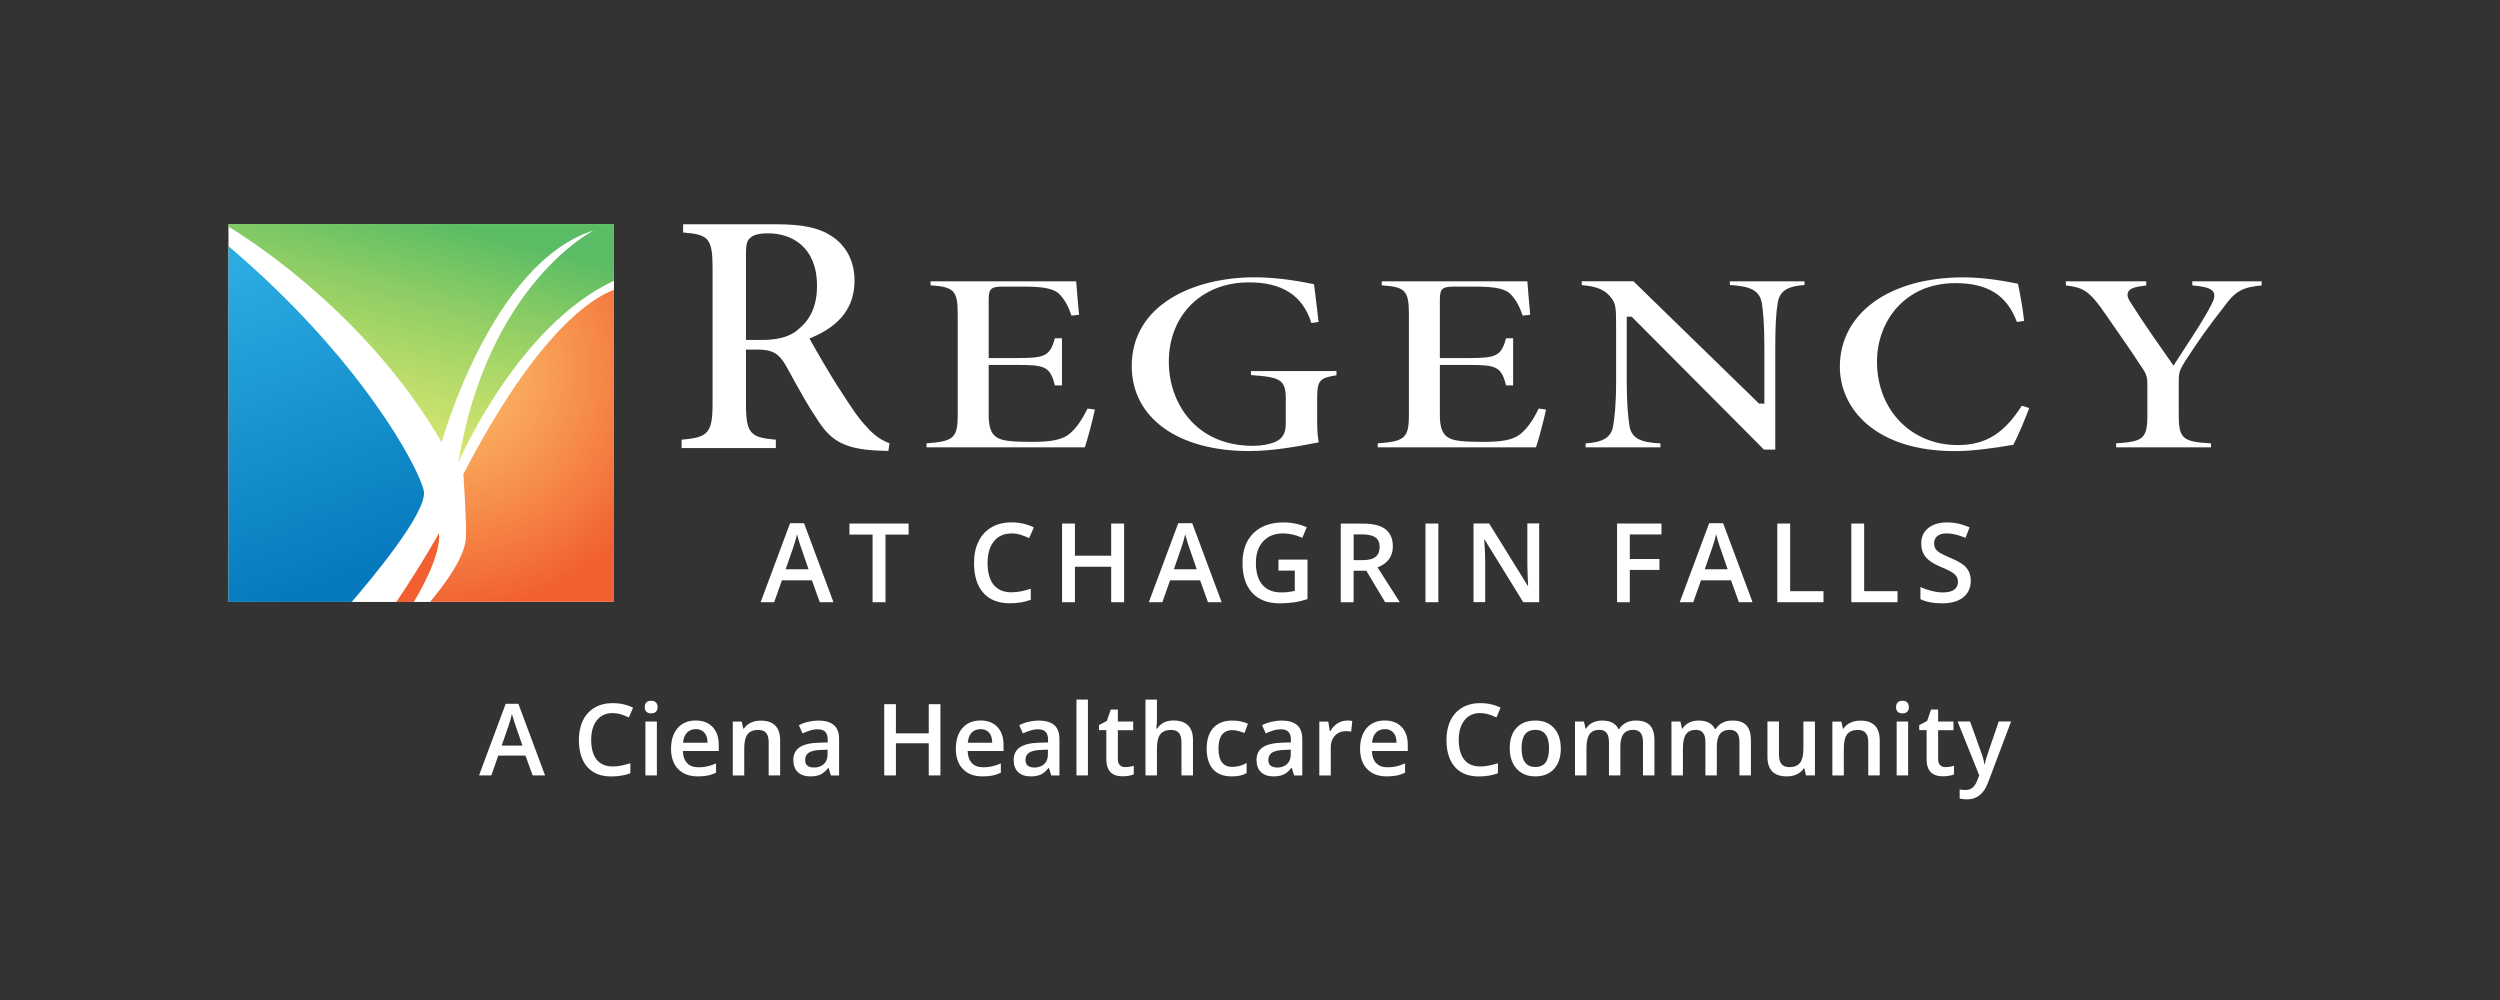 <?xml version="1.0" encoding="UTF-8"?>
<svg xmlns="http://www.w3.org/2000/svg" xmlns:xlink="http://www.w3.org/1999/xlink" viewBox="0 0 360 144">
  <rect x="0" y="0" width="360" height="144" fill="#333333" stroke="none"/>
  <defs>
    <style>
      .cls-1 {
        fill: url(#linear-gradient-2);
      }

      .cls-2 {
        fill: #fff;
      }

      .cls-3 {
        fill: url(#radial-gradient);
      }

      .cls-3, .cls-4 {
        opacity: .96;
      }

      .cls-4 {
        fill: #f15a29;
      }

      .cls-5 {
        fill: url(#linear-gradient);
      }
    </style>
    <linearGradient id="linear-gradient" x1="62.33" y1="29.95" x2="51.94" y2="69.76" gradientUnits="userSpaceOnUse">
      <stop offset=".04" stop-color="#57bb61" stop-opacity=".98"/>
      <stop offset="1" stop-color="#dbe120" stop-opacity=".6"/>
    </linearGradient>
    <linearGradient id="linear-gradient-2" x1="49.02" y1="84.13" x2="23.63" y2="15.65" gradientUnits="userSpaceOnUse">
      <stop offset="0" stop-color="#0076bb" stop-opacity=".98"/>
      <stop offset=".66" stop-color="#27aae1" stop-opacity=".98"/>
    </linearGradient>
    <radialGradient id="radial-gradient" cx="64.4" cy="53.44" fx="64.4" fy="53.44" r="34.42" gradientUnits="userSpaceOnUse">
      <stop offset="0" stop-color="#fbb040" stop-opacity=".8"/>
      <stop offset="1" stop-color="#f15a29"/>
    </radialGradient>
  </defs>
  <g id="WhiteBoxes">
    <rect class="cls-2" x="32.9" y="32.27" width="55.51" height="54.41"/>
  </g>
  <g id="OUTLINED-CMYK">
    <g>
      <path class="cls-2" d="M124.92,61.59c-1.11-1.11-2.05-2.47-3.85-5.28-1.6-2.41-3.64-6.02-4.31-7.21l-.2-.35.37-.16c4.12-1.75,6.12-4.43,6.12-8.18,0-2.76-1.17-5.04-3.3-6.41-1.87-1.23-4.18-1.71-8.26-1.71h-13.12v1.19c3.59.28,4.24.78,4.24,5.06v19.62c0,4.29-.74,4.83-4.46,5.16v1.2h13.57v-1.2c-3.64-.33-4.3-.84-4.3-5.16v-7.82h1.75c1.98,0,2.97.55,3.93,2.19.29.51.57,1.04.87,1.57,1.2,2.17,2.43,4.42,3.63,6.17,1.92,3.02,3.67,4.4,8.96,4.62h0c.3,0,.62.02.92.03.15,0,.3.01.44.02l.17-1.1c-.9-.34-1.97-.91-3.19-2.25ZM114.87,47.51c-1.17.98-2.81,1.44-5.16,1.44h-2.29v-12.36c0-1.24.1-1.96.63-2.34.43-.44,1.28-.65,2.59-.65,3.39,0,7.01,1.98,7.01,7.55,0,2.82-.91,4.9-2.8,6.35Z"/>
      <path class="cls-2" d="M143.84,63.14c-1.29-.56-1.47-1.97-1.47-3.42v-7.17h4.12c3.94,0,4.74.21,5.41,2.95h1.02v-6.79h-1.02c-.69,2.63-1.56,2.85-5.41,2.85h-4.12v-8.53c0-1.63.55-1.76,2.25-1.76h2.9c2.9,0,4.38.34,5.12,1.17.71.78,1.24,1.74,1.65,3.01l1.09-.12c-.18-1.86-.34-3.95-.41-4.82h-20.97v.58c3.26.22,3.91.67,3.91,4.04v14.68c0,3.33-.69,3.75-4.49,4.03v.58h22.79c.42-1.21,1.13-3.94,1.45-5.44l-1.05-.15c-.78,1.59-1.58,2.74-2.44,3.5-1.19,1.09-2.98,1.3-5.66,1.3s-3.91-.14-4.67-.48Z"/>
      <path class="cls-2" d="M185.15,57.61v3.39c0,1.35-.44,2.14-1.46,2.61-.82.37-2.01.59-3.26.59-8.32,0-12.12-6.27-12.12-12.1,0-6.73,4.74-11.44,11.54-11.44,4.82,0,7.77,1.92,8.99,5.86l1.03-.16c-.18-1.67-.36-3.05-.49-4.16-.06-.47-.11-.9-.16-1.27-1.65-.34-4.99-1-8.54-1-8.82,0-17.71,3.96-17.71,12.79,0,7.43,6.63,12.23,16.88,12.23,3.48,0,7.01-.67,9.85-1.21l.19-.04c-.19-1.07-.22-2.25-.22-3.29v-3.11c0-2.54.4-2.89,2.78-3.26v-.61h-12.31v.58c4.32.31,5.02.65,5.02,3.59Z"/>
      <path class="cls-2" d="M208.81,63.14c-1.29-.56-1.47-1.97-1.47-3.42v-7.17h4.12c3.94,0,4.74.21,5.41,2.95h1.02v-6.79h-1.02c-.69,2.63-1.56,2.85-5.41,2.85h-4.12v-8.53c0-1.63.55-1.76,2.25-1.76h2.9c2.9,0,4.38.34,5.12,1.17.71.78,1.24,1.74,1.65,3.01l1.09-.12c-.18-1.86-.34-3.95-.41-4.82h-20.97v.58c3.26.22,3.91.67,3.91,4.04v14.68c0,3.33-.69,3.75-4.49,4.03v.58h22.79c.42-1.21,1.13-3.94,1.45-5.44l-1.05-.15c-.78,1.59-1.58,2.74-2.44,3.5-1.19,1.09-2.98,1.3-5.66,1.3s-3.91-.14-4.67-.48Z"/>
      <path class="cls-2" d="M253.71,43.59c.18,1.33.36,3.11.36,6.33v8.2h-.76l-.13-.12-17.97-17.5h-7.44v.55c1.79.17,2.98.48,3.92,1.45.99,1.05,1.03,1.69,1.03,4.24v8.14c0,3.47-.23,5.27-.41,6.33-.24,1.94-1.75,2.49-3.98,2.64v.57h10.77v-.57c-2.78-.14-4.24-.65-4.49-2.74-.17-1.23-.36-3.06-.36-6.23v-9.28h.71l19.05,19.14h1.63v-14.81c0-2.92.11-4.95.36-6.37.31-1.85,1.7-2.37,3.85-2.52v-.53h-10.75v.53c2.73.17,4.27.67,4.59,2.56Z"/>
      <path class="cls-2" d="M270.29,52.02c0-5.59,3.88-11.25,11.28-11.25,4.67,0,7.42,1.73,8.87,5.6l1.03-.16c-.22-1.94-.49-3.44-.88-5.35l-.11-.02c-1.45-.29-4.48-.9-7.78-.9-10.63,0-17.76,5.17-17.76,12.87,0,6.05,5.13,12.15,16.58,12.15,2.87,0,6.35-.57,8.02-.85l.38-.06c.65-1.23,1.62-3.52,2.29-5.29l-1.07-.34c-2.56,4.02-5.25,5.67-9.22,5.67-6.74,0-11.64-5.07-11.64-12.06Z"/>
      <path class="cls-2" d="M318.74,42.07c.3.54.02,1.17-.38,1.94-.87,1.72-2.37,4.02-3.7,6.05-.49.74-.94,1.44-1.32,2.04l-.35.55-.45-.64c-1.91-2.72-3.89-5.53-5.59-8.23-.37-.57-.77-1.17-.5-1.72.24-.51.89-.76,2.61-.96v-.59h-11.58v.59c2.44.27,3.31.85,5.04,3.18l.96,1.38c2.08,2.99,3.58,5.14,4.89,7.16.65.93.85,1.39.85,2.44v4.54c0,3.4-.63,3.79-4.49,4.04v.58h13.65v-.57c-3.99-.24-4.64-.63-4.64-4.04v-4.97c0-1.2.18-1.64.87-2.75,2.16-3.34,3.5-5.16,5.53-7.77,1.69-2.35,2.68-2.95,5.54-3.22v-.59h-9.99v.59c1.99.18,2.75.43,3.05.98Z"/>
    </g>
    <path class="cls-4" d="M63.23,76.75s-2.39,4.34-6.16,9.93h2.52c.86-1.42,3.95-6.76,3.63-9.93Z"/>
    <path class="cls-5" d="M32.9,32.63c4.01,2.45,20.28,13.13,30.7,31.07,0,0,7.17-25.92,21.87-30.51,0,0-15.26,7.72-19.48,33.45,0,0,8.42-19.69,22.42-26.21v-8.16h-55.51"/>
    <path class="cls-1" d="M32.9,86.68h17.74c2.44-2.82,11.02-12.99,10.39-15.99-.71-3.38-9.19-19.2-28.12-35.23"/>
    <path class="cls-3" d="M88.41,41.74c-2.82,1.01-10.85,5.61-21.69,26.55,0,0,.48,6.61.37,9.19-.13,2.8-3.25,6.92-5.16,9.19h26.48v-44.93Z"/>
    <g>
      <path class="cls-2" d="M76.7,111.66l-1.03-2.85h-3.92l-1,2.85h-1.77l3.84-10.31h1.83l3.84,10.31h-1.78ZM75.23,107.36l-.96-2.79c-.07-.19-.17-.48-.29-.88-.12-.4-.21-.7-.26-.88-.13.58-.31,1.21-.55,1.89l-.93,2.67h2.99Z"/>
      <path class="cls-2" d="M88.23,102.68c-.96,0-1.72.34-2.27,1.03-.55.68-.83,1.63-.83,2.83s.27,2.21.8,2.86c.53.65,1.3.97,2.31.97.44,0,.86-.04,1.26-.13.41-.09.83-.2,1.27-.33v1.44c-.8.3-1.72.46-2.74.46-1.5,0-2.66-.46-3.46-1.37-.8-.91-1.21-2.21-1.21-3.91,0-1.07.2-2,.59-2.8.39-.8.96-1.41,1.7-1.84.74-.43,1.61-.64,2.6-.64,1.05,0,2.02.22,2.91.66l-.6,1.4c-.35-.16-.71-.31-1.1-.43-.39-.12-.79-.19-1.22-.19Z"/>
      <path class="cls-2" d="M92.84,101.83c0-.29.08-.52.24-.68s.39-.24.69-.24.52.08.68.24.24.39.24.68-.08.5-.24.66-.39.24-.68.24-.53-.08-.69-.24-.24-.38-.24-.66ZM94.59,111.66h-1.65v-7.76h1.65v7.76Z"/>
      <path class="cls-2" d="M100.48,111.8c-1.21,0-2.15-.35-2.83-1.06-.68-.7-1.02-1.67-1.02-2.91s.32-2.27.95-2.99c.63-.72,1.5-1.09,2.6-1.09,1.03,0,1.83.31,2.43.93.59.62.89,1.48.89,2.57v.89h-5.17c.02.75.23,1.33.61,1.74.38.4.92.61,1.62.61.46,0,.89-.04,1.28-.13.4-.09.82-.23,1.27-.43v1.34c-.4.19-.81.33-1.22.41-.41.08-.88.12-1.41.12ZM100.18,105c-.52,0-.94.17-1.26.5-.32.33-.5.82-.56,1.45h3.52c0-.64-.16-1.13-.46-1.46s-.71-.5-1.24-.5Z"/>
      <path class="cls-2" d="M112.35,111.66h-1.66v-4.77c0-.6-.12-1.05-.36-1.34s-.62-.44-1.15-.44c-.7,0-1.21.21-1.53.62-.32.41-.48,1.1-.48,2.07v3.87h-1.65v-7.76h1.29l.23,1.02h.08c.23-.37.57-.66,1-.86s.91-.3,1.43-.3c1.86,0,2.79.95,2.79,2.84v5.06Z"/>
      <path class="cls-2" d="M119.65,111.66l-.33-1.08h-.06c-.37.47-.75.79-1.13.96s-.87.26-1.46.26c-.76,0-1.36-.21-1.79-.62-.43-.41-.64-.99-.64-1.75,0-.8.3-1.4.89-1.81s1.5-.63,2.72-.67l1.34-.04v-.41c0-.5-.12-.87-.35-1.11-.23-.25-.59-.37-1.08-.37-.4,0-.78.06-1.14.18s-.72.25-1.05.41l-.53-1.18c.42-.22.88-.39,1.38-.5.5-.11.97-.17,1.42-.17.99,0,1.73.22,2.24.65.5.43.75,1.11.75,2.03v5.23h-1.18ZM117.19,110.53c.6,0,1.08-.17,1.44-.5.36-.33.54-.8.54-1.41v-.67l-1,.04c-.78.03-1.34.16-1.7.39-.35.23-.53.59-.53,1.06,0,.35.1.62.31.8s.52.28.93.28Z"/>
      <path class="cls-2" d="M135.42,111.66h-1.68v-4.63h-4.73v4.63h-1.68v-10.26h1.68v4.2h4.73v-4.2h1.68v10.26Z"/>
      <path class="cls-2" d="M141.49,111.8c-1.21,0-2.15-.35-2.83-1.06-.68-.7-1.02-1.67-1.02-2.91s.32-2.27.95-2.99c.63-.72,1.5-1.09,2.6-1.09,1.03,0,1.83.31,2.43.93.59.62.89,1.48.89,2.57v.89h-5.17c.02.75.23,1.33.61,1.74.38.4.92.61,1.62.61.46,0,.89-.04,1.28-.13.4-.09.82-.23,1.27-.43v1.34c-.4.19-.81.33-1.22.41-.41.08-.88.12-1.41.12ZM141.18,105c-.52,0-.94.17-1.26.5-.32.33-.5.82-.56,1.45h3.52c0-.64-.16-1.13-.46-1.46-.3-.33-.71-.5-1.24-.5Z"/>
      <path class="cls-2" d="M151.38,111.66l-.33-1.08h-.06c-.37.47-.75.79-1.13.96s-.87.26-1.46.26c-.76,0-1.36-.21-1.79-.62-.43-.41-.64-.99-.64-1.75,0-.8.3-1.4.89-1.81s1.5-.63,2.72-.67l1.34-.04v-.41c0-.5-.12-.87-.35-1.11-.23-.25-.59-.37-1.08-.37-.4,0-.78.06-1.14.18s-.72.25-1.05.41l-.53-1.18c.42-.22.88-.39,1.38-.5.5-.11.97-.17,1.42-.17.99,0,1.73.22,2.24.65.5.43.75,1.11.75,2.03v5.23h-1.18ZM148.92,110.53c.6,0,1.08-.17,1.44-.5.36-.33.54-.8.54-1.41v-.67l-1,.04c-.78.03-1.34.16-1.7.39-.35.23-.53.59-.53,1.06,0,.35.1.62.31.8s.52.28.93.28Z"/>
      <path class="cls-2" d="M156.66,111.66h-1.65v-10.92h1.65v10.92Z"/>
      <path class="cls-2" d="M162.05,110.46c.4,0,.8-.06,1.21-.19v1.24c-.18.08-.42.15-.71.2-.29.05-.59.08-.9.08-1.56,0-2.34-.82-2.34-2.47v-4.18h-1.06v-.73l1.14-.6.56-1.64h1.02v1.73h2.21v1.25h-2.21v4.16c0,.4.1.69.3.88s.46.28.78.28Z"/>
      <path class="cls-2" d="M171.79,111.66h-1.66v-4.77c0-.6-.12-1.05-.36-1.34s-.62-.44-1.15-.44c-.69,0-1.2.21-1.53.62s-.49,1.11-.49,2.08v3.85h-1.65v-10.92h1.65v2.77c0,.44-.03.92-.08,1.42h.11c.22-.37.54-.67.94-.87.4-.21.87-.31,1.4-.31,1.88,0,2.82.95,2.82,2.84v5.06Z"/>
      <path class="cls-2" d="M177.36,111.8c-1.17,0-2.07-.34-2.68-1.03-.61-.69-.92-1.67-.92-2.95s.32-2.31.96-3.01c.64-.7,1.56-1.05,2.77-1.05.82,0,1.56.15,2.21.46l-.5,1.33c-.7-.27-1.27-.41-1.73-.41-1.34,0-2.01.89-2.01,2.67,0,.87.17,1.52.5,1.96.33.44.83.66,1.47.66.74,0,1.43-.18,2.08-.55v1.44c-.29.17-.61.3-.94.37-.33.07-.74.11-1.22.11Z"/>
      <path class="cls-2" d="M186.35,111.66l-.33-1.08h-.06c-.37.47-.75.79-1.13.96s-.87.26-1.46.26c-.76,0-1.36-.21-1.79-.62-.43-.41-.64-.99-.64-1.75,0-.8.3-1.4.89-1.81s1.5-.63,2.72-.67l1.34-.04v-.41c0-.5-.12-.87-.35-1.11-.23-.25-.59-.37-1.08-.37-.4,0-.78.06-1.14.18s-.72.25-1.05.41l-.53-1.18c.42-.22.88-.39,1.38-.5.5-.11.97-.17,1.42-.17.99,0,1.73.22,2.24.65.5.43.75,1.11.75,2.03v5.23h-1.18ZM183.89,110.53c.6,0,1.08-.17,1.44-.5.36-.33.54-.8.54-1.41v-.67l-1,.04c-.78.03-1.34.16-1.7.39-.35.23-.53.59-.53,1.06,0,.35.1.62.31.8s.52.28.93.28Z"/>
      <path class="cls-2" d="M193.91,103.75c.33,0,.61.02.82.07l-.16,1.54c-.23-.06-.48-.08-.73-.08-.66,0-1.19.22-1.6.65-.41.43-.61.99-.61,1.68v4.06h-1.65v-7.76h1.29l.22,1.37h.08c.26-.46.59-.83,1.01-1.1s.86-.41,1.34-.41Z"/>
      <path class="cls-2" d="M199.7,111.8c-1.21,0-2.15-.35-2.83-1.06-.68-.7-1.02-1.67-1.02-2.91s.32-2.27.95-2.99c.63-.72,1.5-1.09,2.6-1.09,1.03,0,1.83.31,2.43.93.59.62.89,1.48.89,2.57v.89h-5.17c.02.75.23,1.33.61,1.74.38.4.92.61,1.62.61.46,0,.89-.04,1.28-.13.4-.09.82-.23,1.27-.43v1.34c-.4.19-.81.33-1.22.41-.41.08-.88.12-1.41.12ZM199.4,105c-.52,0-.94.17-1.26.5-.32.33-.5.82-.56,1.45h3.52c0-.64-.16-1.13-.46-1.46s-.71-.5-1.24-.5Z"/>
      <path class="cls-2" d="M213.16,102.68c-.96,0-1.72.34-2.27,1.03-.55.68-.83,1.63-.83,2.83s.27,2.21.8,2.86c.53.65,1.3.97,2.31.97.44,0,.86-.04,1.26-.13.41-.09.83-.2,1.27-.33v1.44c-.8.3-1.72.46-2.74.46-1.5,0-2.66-.46-3.46-1.37-.8-.91-1.21-2.21-1.21-3.91,0-1.07.2-2,.59-2.8.39-.8.96-1.41,1.7-1.84.74-.43,1.61-.64,2.6-.64,1.05,0,2.02.22,2.91.66l-.6,1.4c-.35-.16-.71-.31-1.1-.43-.39-.12-.79-.19-1.22-.19Z"/>
      <path class="cls-2" d="M224.76,107.76c0,1.27-.33,2.26-.98,2.97-.65.71-1.56,1.07-2.72,1.07-.73,0-1.37-.16-1.92-.49-.56-.33-.99-.8-1.29-1.41-.3-.61-.45-1.33-.45-2.13,0-1.26.32-2.24.97-2.95.65-.71,1.56-1.06,2.73-1.06s2.01.36,2.67,1.08c.66.72.98,1.7.98,2.92ZM219.11,107.76c0,1.79.66,2.69,1.99,2.69s1.96-.9,1.96-2.69-.66-2.66-1.98-2.66c-.69,0-1.19.23-1.51.69s-.47,1.12-.47,1.97Z"/>
      <path class="cls-2" d="M233.35,111.66h-1.66v-4.79c0-.59-.11-1.04-.34-1.33-.22-.29-.58-.44-1.05-.44-.64,0-1.1.21-1.4.62-.3.41-.45,1.1-.45,2.07v3.87h-1.65v-7.76h1.29l.23,1.02h.08c.21-.37.53-.66.94-.86.41-.2.86-.3,1.35-.3,1.19,0,1.98.41,2.37,1.22h.11c.23-.38.55-.68.97-.9.42-.22.89-.32,1.43-.32.93,0,1.6.23,2.03.7s.64,1.18.64,2.14v5.06h-1.65v-4.79c0-.59-.11-1.04-.34-1.33-.23-.29-.58-.44-1.06-.44-.64,0-1.11.2-1.41.6-.3.4-.45,1.01-.45,1.84v4.11Z"/>
      <path class="cls-2" d="M247.24,111.66h-1.66v-4.79c0-.59-.11-1.04-.34-1.33-.22-.29-.58-.44-1.05-.44-.64,0-1.1.21-1.4.62-.3.41-.45,1.1-.45,2.07v3.87h-1.65v-7.76h1.29l.23,1.02h.08c.21-.37.53-.66.94-.86.41-.2.86-.3,1.35-.3,1.19,0,1.98.41,2.37,1.22h.11c.23-.38.55-.68.97-.9.42-.22.89-.32,1.43-.32.93,0,1.6.23,2.03.7s.64,1.18.64,2.14v5.06h-1.65v-4.79c0-.59-.11-1.04-.34-1.33-.23-.29-.58-.44-1.06-.44-.64,0-1.11.2-1.41.6-.3.4-.45,1.01-.45,1.84v4.11Z"/>
      <path class="cls-2" d="M260.06,111.66l-.23-1.02h-.08c-.23.36-.56.64-.98.85-.42.21-.91.31-1.45.31-.94,0-1.64-.23-2.11-.7-.46-.47-.7-1.18-.7-2.13v-5.08h1.66v4.79c0,.59.12,1.04.36,1.34.24.3.62.45,1.14.45.69,0,1.2-.21,1.53-.62.33-.42.49-1.11.49-2.08v-3.87h1.66v7.76h-1.3Z"/>
      <path class="cls-2" d="M270.69,111.66h-1.66v-4.77c0-.6-.12-1.05-.36-1.34s-.62-.44-1.15-.44c-.7,0-1.21.21-1.53.62-.32.41-.48,1.1-.48,2.07v3.87h-1.65v-7.76h1.29l.23,1.02h.08c.23-.37.57-.66,1-.86s.91-.3,1.43-.3c1.86,0,2.79.95,2.79,2.84v5.06Z"/>
      <path class="cls-2" d="M273.03,101.83c0-.29.08-.52.24-.68s.39-.24.69-.24.52.08.68.24.24.39.24.68-.08.5-.24.66-.39.24-.68.24-.53-.08-.69-.24-.24-.38-.24-.66ZM274.77,111.66h-1.65v-7.76h1.65v7.76Z"/>
      <path class="cls-2" d="M280.17,110.46c.4,0,.8-.06,1.21-.19v1.24c-.18.08-.42.15-.71.2-.29.05-.59.08-.9.08-1.56,0-2.34-.82-2.34-2.47v-4.18h-1.06v-.73l1.14-.6.56-1.64h1.02v1.73h2.21v1.25h-2.21v4.16c0,.4.1.69.3.88s.46.28.78.28Z"/>
      <path class="cls-2" d="M281.89,103.89h1.8l1.58,4.4c.24.63.4,1.22.48,1.77h.06c.04-.26.12-.57.23-.94.11-.37.71-2.11,1.78-5.23h1.78l-3.32,8.8c-.6,1.61-1.61,2.42-3.02,2.42-.37,0-.72-.04-1.07-.12v-1.31c.25.06.53.08.85.08.8,0,1.35-.46,1.68-1.38l.29-.73-3.12-7.76Z"/>
    </g>
    <g>
      <path class="cls-2" d="M118.05,86.72l-1.13-3.15h-4.33l-1.11,3.15h-1.95l4.24-11.38h2.01l4.24,11.38h-1.97ZM116.43,81.98l-1.06-3.08c-.08-.21-.19-.53-.32-.98s-.23-.77-.28-.98c-.14.64-.34,1.33-.61,2.08l-1.02,2.95h3.3Z"/>
      <path class="cls-2" d="M127.5,86.72h-1.85v-9.74h-3.33v-1.59h8.52v1.59h-3.33v9.74Z"/>
      <path class="cls-2" d="M145.63,76.82c-1.06,0-1.9.38-2.51,1.13-.61.75-.91,1.8-.91,3.12s.29,2.44.88,3.15,1.44,1.07,2.55,1.07c.48,0,.95-.05,1.39-.14s.92-.22,1.4-.37v1.59c-.89.34-1.9.5-3.02.5-1.66,0-2.93-.5-3.82-1.51-.89-1-1.33-2.44-1.33-4.31,0-1.18.22-2.21.65-3.09s1.06-1.56,1.87-2.03c.82-.47,1.77-.71,2.88-.71,1.16,0,2.23.24,3.21.73l-.67,1.54c-.38-.18-.79-.34-1.21-.48-.43-.14-.87-.2-1.34-.2Z"/>
      <path class="cls-2" d="M161.87,86.72h-1.86v-5.11h-5.22v5.11h-1.85v-11.33h1.85v4.63h5.22v-4.63h1.86v11.33Z"/>
      <path class="cls-2" d="M173.95,86.72l-1.13-3.15h-4.33l-1.11,3.15h-1.95l4.24-11.38h2.01l4.24,11.38h-1.97ZM172.33,81.98l-1.06-3.08c-.08-.21-.19-.53-.32-.98-.14-.44-.23-.77-.28-.98-.14.64-.34,1.33-.61,2.08l-1.02,2.95h3.3Z"/>
      <path class="cls-2" d="M184.11,80.58h4.17v5.69c-.68.22-1.34.38-1.96.47-.63.09-1.31.14-2.04.14-1.72,0-3.04-.51-3.97-1.52-.93-1.02-1.39-2.45-1.39-4.3s.53-3.25,1.57-4.28,2.49-1.55,4.33-1.55c1.18,0,2.3.23,3.36.68l-.65,1.54c-.92-.42-1.84-.64-2.76-.64-1.21,0-2.16.38-2.87,1.14-.7.76-1.05,1.8-1.05,3.12,0,1.38.32,2.44.95,3.16.63.72,1.54,1.08,2.73,1.08.6,0,1.24-.07,1.92-.22v-2.92h-2.35v-1.59Z"/>
      <path class="cls-2" d="M194.92,82.2v4.53h-1.85v-11.33h3.2c1.46,0,2.55.27,3.25.82s1.05,1.37,1.05,2.48c0,1.41-.73,2.42-2.2,3.01l3.2,5.01h-2.11l-2.71-4.53h-1.83ZM194.92,80.66h1.29c.86,0,1.49-.16,1.88-.48s.58-.8.58-1.43-.21-1.1-.63-1.38-1.05-.42-1.89-.42h-1.22v3.7Z"/>
      <path class="cls-2" d="M205.27,86.72v-11.33h1.85v11.33h-1.85Z"/>
      <path class="cls-2" d="M221.62,86.72h-2.27l-5.57-9.03h-.06l.04.5c.07.96.11,1.84.11,2.63v5.89h-1.68v-11.33h2.25l5.56,8.98h.05c-.01-.12-.03-.55-.06-1.3s-.05-1.33-.05-1.75v-5.94h1.7v11.33Z"/>
      <path class="cls-2" d="M234.7,86.72h-1.84v-11.33h6.39v1.57h-4.56v3.54h4.27v1.57h-4.27v4.65Z"/>
      <path class="cls-2" d="M250.4,86.72l-1.13-3.15h-4.33l-1.11,3.15h-1.95l4.24-11.38h2.01l4.24,11.38h-1.97ZM248.78,81.98l-1.06-3.08c-.08-.21-.19-.53-.32-.98-.14-.44-.23-.77-.28-.98-.14.64-.34,1.33-.61,2.08l-1.02,2.95h3.3Z"/>
      <path class="cls-2" d="M255.93,86.72v-11.33h1.85v9.74h4.8v1.59h-6.65Z"/>
      <path class="cls-2" d="M266.59,86.72v-11.33h1.85v9.74h4.8v1.59h-6.65Z"/>
      <path class="cls-2" d="M283.79,83.65c0,1.01-.37,1.8-1.09,2.37s-1.73.86-3.01.86-2.33-.2-3.15-.6v-1.75c.52.24,1.07.43,1.65.57.58.14,1.12.21,1.62.21.73,0,1.27-.14,1.62-.42.35-.28.52-.65.52-1.12,0-.42-.16-.78-.48-1.08s-.98-.64-1.98-1.05c-1.03-.42-1.76-.9-2.19-1.43s-.64-1.18-.64-1.94c0-.95.34-1.69,1.01-2.23s1.57-.81,2.71-.81,2.16.24,3.24.71l-.59,1.51c-1.01-.42-1.91-.64-2.7-.64-.6,0-1.05.13-1.36.39s-.46.61-.46,1.04c0,.29.06.55.19.76s.33.41.61.59.8.43,1.53.74c.83.35,1.44.67,1.83.97s.67.64.85,1.02.27.82.27,1.33Z"/>
    </g>
  </g>
</svg>
